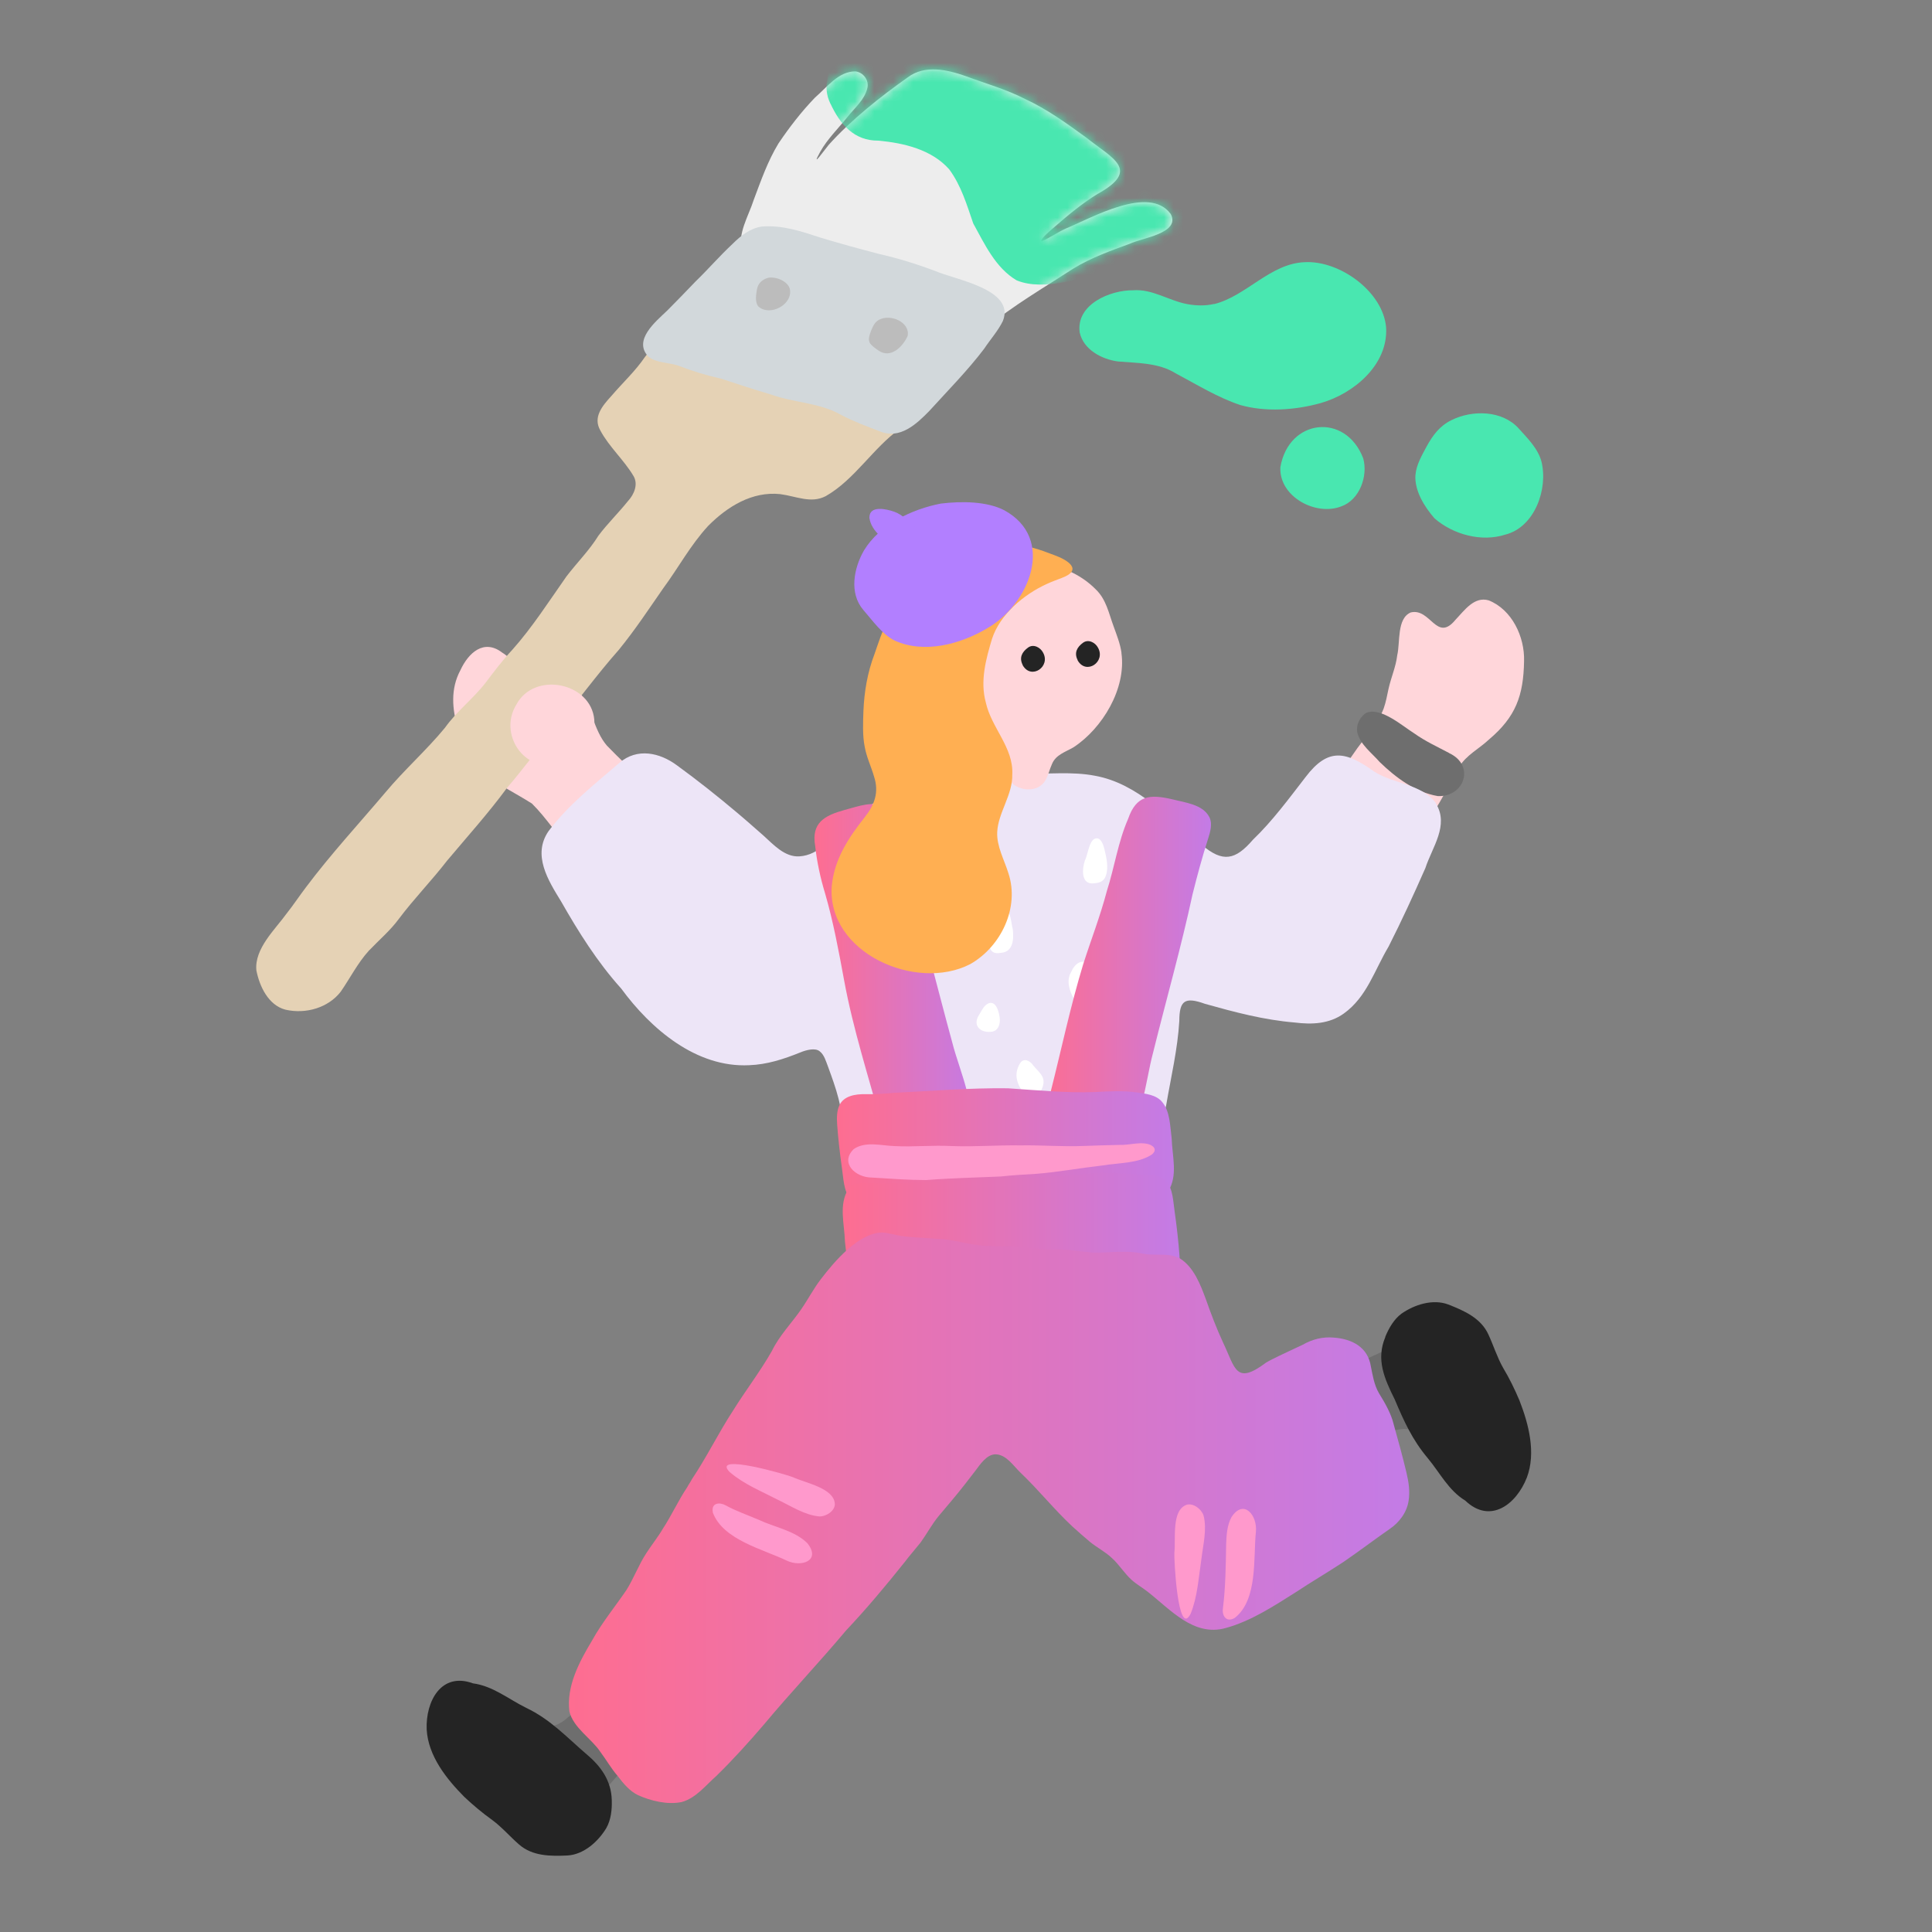 <svg xmlns="http://www.w3.org/2000/svg" width="200" height="200" fill="none"><rect width="100%" height="100%" fill="#808080" stroke="none"/><g clip-path="url(#a)"><path fill="#6E6E6E" fill-rule="evenodd" d="M137.981 143.13c-1.06 1.53-.23 2.97 1.2 3.8 1.29 1.07 2.99 1.68 4.68 1.26 1.15-.31 2.49-.58 3.18.65 1.31 2.06 2.53 4.98 5.5 4.28 1.64-.23 2.81-1.27 3.33-2.81 1.09-2.55.59-5.59-.6-8.03-1.21-2.36-3.01-5.85-6.16-5.29-1 .25-1.93.87-2.82 1.4-.95.62-1.9.95-2.82 1.37-1.92.85-4.02 1.77-5.45 3.32l-.04.06z" clip-rule="evenodd"/><path fill="#242424" fill-rule="evenodd" d="M143.412 138.4c-.99 2.35-.09 4.33.97 6.47.96 2.27 1.83 4.19 3.42 6.08 1.25 1.5 2.15 3.34 3.88 4.39 2.57 2.46 5.28.42 6.38-2.39.96-2.56.19-5.52-.77-7.98-.5-1.18-1.03-2.27-1.7-3.39-.6-1.05-1.02-2.38-1.52-3.45-.78-1.69-2.51-2.45-4.15-3.09-1.59-.6-3.5.01-4.84.95-.78.57-1.31 1.51-1.66 2.35l-.02.06z" clip-rule="evenodd"/><path fill="#49E7B0" fill-rule="evenodd" d="M132.541 48.44c-.09 2.99 3.67 5.01 6.31 3.98 1.89-.67 2.78-3.13 2.27-4.97-1.82-4.77-7.73-4.12-8.58.93zm13.979.77c-.08 1.6.91 3.22 1.98 4.45 1.93 1.68 4.87 2.48 7.34 1.68 3.02-.77 4.44-4.71 3.73-7.56-.35-1.33-1.42-2.39-2.34-3.41-1.7-1.91-4.82-1.96-6.99-.87-1.21.59-1.93 1.58-2.54 2.69-.51.95-1.08 1.92-1.17 2.96v.06zm-20.869-17.74c-.87.2-1.81.18-2.7.02-1.94-.35-3.65-1.6-5.66-1.44-2.34-.03-5.93 1.45-5.52 4.37.39 1.78 2.29 2.78 3.97 3 1.96.17 4.21.12 5.97 1.23 2.26 1.2 4.36 2.51 6.69 3.28 2.59.73 5.63.55 8.34-.21 3.43-.99 6.96-3.97 6.75-7.8-.3-3.73-4.81-6.97-8.41-6.78-3.57.12-6.04 3.49-9.36 4.33z" clip-rule="evenodd"/><path fill="#FFD6DA" fill-rule="evenodd" d="M148.361 84.15c.96-1.5 1.84-3.2 2.7-4.78.75-1.22 2.05-1.85 3.07-2.81 2.77-2.34 3.58-4.53 3.64-8.13.07-2.51-1.25-5.32-3.66-6.28-1.51-.44-2.52 1.05-3.44 2.01-1.96 2.39-2.57-1.25-4.63-.76-1.46.62-1.08 3.09-1.4 4.43-.14 1.21-.64 2.28-.91 3.52-.14.67-.27 1.36-.5 2.01-.71 1.82-2.05 3.05-3.13 4.68-1.27 1.78-2.53 3.62-3.46 5.66-.76 1.72-1.01 3.45-.41 5.01 1.2 2.53 3.56 4.43 6.44 3.14 3-1.54 3.79-5.13 5.67-7.67l.03-.05zM59.23 88.1c2.17 2.09 3.51 5.22 6.49 6.35 3.18 1.01 5.31-1.34 6.06-4.18.32-1.65-.24-3.33-1.28-4.9-2.15-3.16-5.08-5.48-7.67-8.18-.7-.81-1.08-1.81-1.46-2.79-.71-1.53-1.49-2.85-1.87-4.47-.36-1.19-.8-3.52-2.47-2.89-.74.28-1.26 1.25-1.74 1.73-1.04 1.1-2.35-.65-3.3-1.21-1.9-1.46-3.5.02-4.33 1.82-1.04 1.93-.86 4.05-.25 6.08 1.08 4.61 4.12 5.49 7.65 7.72 1.5 1.47 2.65 3.36 4.14 4.88l.04.05z" clip-rule="evenodd"/><path fill="#6E6E6E" fill-rule="evenodd" d="M149.991 77.939c-1.15-.61-2.44-1.2-3.56-2-1.26-.79-3.43-2.72-4.94-2.17-.63.31-1.17 1.24-.97 2.11.34 1.24 1.46 2.04 2.31 3.01 1.66 1.61 3.68 3.12 6 3.52 2.77.12 3.88-3.17 1.22-4.43l-.06-.03z" clip-rule="evenodd"/><path fill="#EDE5F7" fill-rule="evenodd" d="M148.641 83.13c-1.5-2-4.38-1.97-6.39-3.26-2.89-2.07-4.74-2.54-7.09.56-1.71 2.21-3.46 4.59-5.45 6.49-1.82 2.12-3.13 2.41-5.32.52-3.43-2.7-6.57-6.34-11.07-7.14-2.35-.45-4.81-.15-7.16-.22-1.72-.12-3.46.02-5.19.15-1.84.03-3.65.06-5.43.42-3.11.63-5.7 2.86-8.03 4.92-1.56 1.14-2.65 2.94-4.75 3.08-1.54.1-2.71-1.24-3.76-2.18-.85-.74-1.81-1.6-2.72-2.36-1.99-1.68-4.12-3.37-6.2-4.88-1.79-1.33-4.13-1.84-5.96-.26-2.59 2.23-5.27 4.33-7.33 7.06-1.71 2.47-.05 5.1 1.29 7.28 1.8 3.16 3.76 6.29 6.23 9.03 3.06 4.17 7.76 8.2 13.24 7.93 1.86-.07 3.55-.62 5.29-1.32.64-.27 1.55-.49 2-.13.49.37.66 1.05.88 1.61.41 1.13.79 2.16 1.08 3.29.36 1.43.49 2.92 1.03 4.28.86 1.75.47 4.23 2.39 5.33 2.4 1.38 5.18.86 7.85.75 2.66-.11 5.61.16 8.24-.44 1.4-.28 2.88-.17 4.33-.3 1.73-.24 3.45-.43 5.14-.71 1.43-.28 2.75-1.01 3.4-2.33.78-1.85 1.04-3.95 1.54-5.88.49-2.87 1.19-5.82 1.36-8.72.01-2.1.54-2.55 2.67-1.78 3.11.87 6.07 1.66 9.28 1.93 1.76.22 3.56.16 5.08-.93 2.39-1.72 3.15-4.44 4.64-6.94 1.39-2.75 2.56-5.3 3.8-8.11.71-2.18 2.48-4.43 1.1-6.68l-.03-.05z" clip-rule="evenodd"/><path fill="#fff" fill-rule="evenodd" d="M113.669 86.8c-.9-.23-1.03 1.67-1.36 2.27-.3.87-.43 2.55.95 2.37.46-.04.82-.12 1.09-.51.42-.74.27-1.78.08-2.59-.13-.59-.29-1.32-.71-1.52zm-13.93-.8c-.9-.23-1.03 1.67-1.36 2.27-.3.87-.43 2.55.95 2.37.46-.04.82-.12 1.09-.51.42-.74.27-1.78.08-2.59-.13-.59-.29-1.32-.71-1.52zm-7.479 1.91c-.86-.21-.96 1.4-1.24 1.97-.21.57-.36 1.15-.3 1.77.05.83.41 1.18 1.27 1.01 1.23-.1 1.3-1.44 1.19-2.4-.2-.76-.18-1.83-.86-2.34l-.05-.02zm11.668 5.97c-.86-.21-.96 1.4-1.24 1.97-.21.57-.36 1.15-.3 1.77.05.83.41 1.18 1.27 1.01 1.23-.1 1.3-1.44 1.19-2.4-.2-.76-.18-1.83-.86-2.34l-.05-.02zm13.551 17.549c-.86-.21-.96 1.4-1.24 1.97-.21.57-.36 1.15-.3 1.77.05.83.41 1.18 1.27 1.01 1.23-.1 1.3-1.44 1.19-2.4-.2-.76-.18-1.83-.86-2.34l-.05-.02zm3.471-21.079c.12-1.16-1.26-2.66-2.46-2.26-.56.33-.25 1.16 0 1.63.25.46.39 1.12.95 1.3.54.21 1.39.05 1.5-.61v-.07zm-27.57 25.429c.09-1.14-1.05-2.39-2.22-2.33-.83.12-.55 1.18-.23 1.71.25.46.39 1.12.95 1.3.54.21 1.39.05 1.5-.61zm26.17-19.209c-.41-.63-1.29-.48-1.46.25-.18.68-.22 1.43-.24 2.25 0 .35.05.75.27 1.01.58.59 2.11 1.01 2.31-.13.07-.28.05-.57-.01-.85-.23-.8-.5-1.74-.85-2.48l-.03-.05zm-8.35 6.89c.34.62 1.25.56 1.77.19.77-.51.82-2.58.28-3.31-.74-1.2-1.84-.96-2.35.26-.55.87-.2 1.98.27 2.8zm-14.121-7.4c-.41-.63-1.29-.48-1.46.25-.18.68-.22 1.43-.24 2.25 0 .35.05.75.27 1.01.58.59 2.11 1.01 2.31-.13.07-.28.05-.57-.01-.85-.23-.8-.5-1.74-.85-2.48l-.03-.05zm-5.729 6.339c.34.62 1.25.56 1.77.19.77-.51.82-2.58.28-3.31-.74-1.2-1.84-.96-2.35.26-.55.87-.2 1.98.27 2.8zm11.16 1.42c-.6.1-.84.74-1.14 1.21-.77 1.17.18 1.97 1.38 1.76.73-.17.86-1.07.69-1.71-.09-.49-.34-1.28-.88-1.26h-.06zm-6.44 1.81c-.23-1.2-1.37-.37-1.81.25-.57.84-1.01 2.46.2 2.93.69.22 1.08-.47 1.3-1.04.37-.61.45-1.45.32-2.09v-.06zm19.268 4.211c.75-.68-.08-1.73-.31-2.46-.26-.59-1.04-1.11-1.66-.74-.48.36-.37 1.11-.34 1.67.04 1.18 1.15 2.15 2.26 1.56l.05-.04zm-9.21 3.54c1.08.8 2.27-.89 1.79-1.9-.23-.46-.65-.8-.97-1.2-.31-.48-.98-.81-1.35-.21-.74 1.21-.27 2.26.49 3.27l.05.04zm-6.668 3.229c.779.6 1.879-.33 2.219-1.03.17-.71-.1-1.72-.49-2.31-.65-.65-2.1-.47-2.44.47-.63 1.05-.25 2.04.65 2.82l.05.04z" clip-rule="evenodd"/><path fill="#FFD6DA" fill-rule="evenodd" d="M116.091 67.549c-.13-.92-.49-1.81-.8-2.68-.52-1.39-.76-2.81-1.87-3.87-3.25-3.28-8.9-3.63-12.68-1.1-3.3 2.2-4.06 6.44-3.98 10.15.05 2.22 1.07 4.39 2.44 6.1.59.64 1.2 1.13 1.9 1.54 1.01.61 2.2.63 2.71 1.74.24.52.41 1.13.84 1.54.93.98 2.81 1.07 3.55-.16.32-.53.45-1.18.71-1.74.4-.95 1.4-1.23 2.22-1.71 2.99-1.96 5.47-6.07 4.96-9.75z" clip-rule="evenodd"/><path fill="#242424" fill-rule="evenodd" d="M105.87 68.84c-.39-.76-.07-1.35.55-1.8.55-.41 1.28-.03 1.56.52.8 1.45-1.2 2.82-2.09 1.34l-.03-.05zm5.691-.5c-.39-.76-.07-1.35.55-1.8.55-.41 1.28-.03 1.56.52.8 1.45-1.2 2.82-2.09 1.34l-.03-.05z" clip-rule="evenodd"/><path fill="#E5D2B5" fill-rule="evenodd" d="M38.24 98.36c1.02-1.07 2.17-2.04 3.05-3.24 1.57-2.09 3.38-3.94 4.99-6.02 2.07-2.47 4.28-4.92 6.19-7.52 1.72-2 3.38-4.28 5.09-6.31 2.23-2.66 4.19-5.39 6.5-8 1.74-2.14 3.06-4.16 4.59-6.36 1.59-2.15 2.81-4.46 4.65-6.46 2.01-2.03 4.57-3.6 7.46-3.3 1.71.23 3.19 1 4.72.21 2.99-1.7 4.91-5 7.7-6.99.93-.72 1.12-1.93-.16-2.46-.8-.33-1.71-.28-2.55-.48-1.5-.37-2.99-1.1-4.47-1.59-1.24-.43-2.5-.7-3.73-1.12-2.37-.73-5-1.4-7.29-2.46-1.8-.6-3.71-1.5-5.64-1.26-.84.12-1.5.65-2.02 1.26-.23.28-.33.39-.56.7-1 1.47-2.3 2.66-3.47 4.03-.96 1.05-1.92 2.2-1.15 3.56.91 1.71 2.45 3.06 3.43 4.71.52.85.09 1.91-.57 2.62-.98 1.22-2.12 2.33-3.05 3.57-.94 1.52-2.21 2.78-3.31 4.22-1.78 2.53-3.54 5.28-5.6 7.59-.99 1.06-1.9 2.26-2.76 3.4-1.28 1.66-3.01 2.97-4.22 4.68-1.9 2.31-4.24 4.38-6.17 6.7-2.72 3.21-5.66 6.4-8.21 9.8-.68.89-1.31 1.85-2.01 2.73-1.18 1.64-3.35 3.63-3.13 5.881.32 1.65 1.24 3.61 3.01 4.07 2.14.49 4.45-.22 5.72-1.86.95-1.37 1.77-2.99 2.9-4.23l.04-.05z" clip-rule="evenodd"/><path fill="#EDEDED" fill-rule="evenodd" d="M121.18 22.14c-2.23-3.02-8.19.43-10.85 1.52-.8.36-1.64.95-2.43 1.28-.11.03-.1.01-.12 0 .12-.42.97-1.07 1.36-1.43 1.41-1.23 2.96-2.51 4.44-3.41 4.56-2.52 1.6-3.67-1.15-5.87-2.04-1.48-4.04-2.93-6.31-3.98-1.96-1.01-4.09-1.6-6.15-2.37-1.92-.67-4.22-1.21-6 .13-2.87 2.03-5.84 4.38-8.18 6.98-.42.5-1.94 2.65-.88.72.73-1.31 1.9-2.45 2.82-3.6.75-.95 1.78-1.79 2.06-3 .19-.81-.43-1.63-1.24-1.72-1.74-.01-2.92 1.62-4.19 2.72-1.37 1.42-2.66 3.08-3.78 4.75-1.1 1.81-1.8 3.82-2.54 5.79-.57 1.78-1.71 3.5-1.25 5.37.45 1.52 2.16 1.99 3.56 2.27 1.4.26 2.74.68 4.1 1.18 2.48 1.07 5.08 1.68 7.56 2.68 1.77.7 3.46 1.31 5.27 1.83 1.54.48 3.32 1.12 4.75 0 2.83-2.34 6.04-4.2 9.1-6.19 1.82-1.11 3.83-1.83 5.83-2.56 1.21-.59 5.26-1.08 4.24-3.06l-.03-.05z" clip-rule="evenodd"/><mask id="b" width="46" height="28" x="76" y="7" maskUnits="userSpaceOnUse" style="mask-type:luminance"><path fill="#fff" d="M121.18 22.14c-2.23-3.02-8.19.43-10.85 1.52-.8.36-1.64.95-2.43 1.28-.11.03-.1.01-.12 0 .12-.42.97-1.07 1.36-1.43 1.41-1.23 2.96-2.51 4.44-3.41 4.56-2.52 1.6-3.67-1.15-5.87-2.04-1.48-4.04-2.93-6.31-3.98-1.96-1.01-4.09-1.6-6.15-2.37-1.92-.67-4.22-1.21-6 .13-2.87 2.03-5.84 4.38-8.18 6.98-.42.5-1.94 2.65-.88.72.73-1.31 1.9-2.45 2.82-3.6.75-.95 1.78-1.79 2.06-3 .19-.81-.43-1.63-1.24-1.72-1.74-.01-2.92 1.62-4.19 2.72-1.37 1.42-2.66 3.08-3.78 4.75-1.1 1.81-1.8 3.82-2.54 5.79-.57 1.78-1.71 3.5-1.25 5.37.45 1.52 2.16 1.99 3.56 2.27 1.4.26 2.74.68 4.1 1.18 2.48 1.07 5.08 1.68 7.56 2.68 1.77.7 3.46 1.31 5.27 1.83 1.54.48 3.32 1.12 4.75 0 2.83-2.34 6.04-4.2 9.1-6.19 1.82-1.11 3.83-1.83 5.83-2.56 1.21-.59 5.26-1.08 4.24-3.06l-.03-.05z"/></mask><g mask="url(#b)"><path fill="#49E7B0" fill-rule="evenodd" d="M85.97 10.73c.99 2.12 2.42 3.85 4.97 3.83 2.6.24 5.51.91 7.33 2.98 1.24 1.69 1.81 3.65 2.48 5.59 1.17 2.12 2.3 4.6 4.49 5.89 2.87 1.19 7.07-.32 9.98-1.13 8.29-2.31 16.55-6.91 10.49-15.94C118.35 2.81 88.98-9.1 85.68 8c-.23 1.05-.12 1.86.26 2.68l.02.05z" clip-rule="evenodd"/></g><path fill="#D2D8DB" fill-rule="evenodd" d="M67.122 36.92c.85.68 2.12.59 3.12.94 1.51.58 2.78.97 4.37 1.33 1.68.54 3.51 1.16 5.2 1.65 2.38.86 5.02.83 7.26 2.11 1.24.66 2.64 1.18 4 1.7 2.08.87 3.8-.74 5.15-2.13 1.89-2.08 3.98-4.2 5.66-6.42.64-.97 1.44-1.85 1.94-2.88 1.3-3.3-5.04-4.28-6.98-5.16-1.88-.7-3.8-1.31-5.76-1.75-1.96-.51-4.24-1.13-6.14-1.71-1.99-.65-3.91-1.31-6.05-1.15-1.22.16-2.22.96-3.06 1.8-1.36 1.27-2.47 2.57-3.83 3.89-1.02 1.06-1.99 2.07-2.95 3.03-1.2 1.14-3.52 3.04-1.95 4.73l.04.04z" clip-rule="evenodd"/><path fill="#BCBCBC" fill-rule="evenodd" d="M78.503 31.72c1.2 1.1 3.65-.22 3.25-1.85-.23-.74-1.35-1.25-2.2-1.12-.67.17-1.1.6-1.2 1.24-.09.53-.2 1.23.11 1.69l.04.05zm11.528 3.77c.22.33.61.59.93.81 1.24.85 2.51-.41 3-1.53.26-1.44-1.8-2.31-2.98-1.66-.43.24-.62.67-.78 1.06-.19.49-.35.94-.18 1.27l.02.04z" clip-rule="evenodd"/><path fill="url(#c)" d="M125.182 84.57c-.68-1.3-2.48-1.48-3.84-1.83-2.29-.53-3.71-.44-4.56 2.03-1.04 2.37-1.4 4.97-2.2 7.47-.7 2.65-1.63 5.01-2.45 7.58-1.33 4.371-2.25 8.791-3.37 13.211-.24 1.08-.45 2.13-.77 3.19-.36 1.15-.89 2.97.28 3.83 1.46.91 3.4.92 5.04 1.26 1.38.26 2.58.09 3.06-1.45.65-1.96 1.29-3.75 1.83-5.7.48-1.7.72-3.55 1.18-5.25 1.35-5.45 2.89-10.85 4.07-16.33.47-1.89 1.01-3.9 1.62-5.79.22-.68.45-1.53.14-2.16l-.02-.05z"/><path fill="url(#d)" d="M91.69 83.62c-1.23-.82-2.9-.12-4.27.23-2.05.57-3.46 1.31-3.03 3.74.17 1.6.54 3.32 1.03 4.92.84 2.89 1.42 6.02 1.96 8.959.94 5.12 2.56 10.07 3.91 15.08.32 1.07.65 2.09.89 3.18.26 1.21.7 3.09 2.18 3.25 1.72.06 3.44-.83 5.04-1.33 1.3-.42 2.25-1.19 1.91-2.72-.4-2.04-.72-3.92-1.2-5.9-.42-1.73-1.12-3.47-1.55-5.18-1.5-5.47-2.81-10.95-4.49-16.38-.51-1.87-1.02-3.88-1.42-5.83-.14-.71-.36-1.56-.94-1.97l-.04-.03z"/><path fill="url(#e)" d="M120.942 123.309c1.01-1.64.41-3.56.35-5.45-.17-1.26-.15-2.8-1-3.8-.62-.74-1.72-.84-2.59-.97-1.43-.2-2.91-.12-4.36-.04-2.99.11-6.03-.2-9.02-.39-4-.05-7.8.28-11.79.47-1.08.11-1.96.15-2.96.14-1-.02-2.24.16-2.69 1.18-.27.58-.26 1.31-.22 1.96.11 1.49.28 2.99.49 4.48.17 1.09.16 2.39.89 3.25.74.74 1.93.59 2.91.68 1.5.1 2.96.22 4.48.13 1.39-.11 2.85-.34 4.24-.34 1.48-.11 3.03-.2 4.49-.12 3.65-.15 7.33-.37 10.97-.59 1.12 0 2.28-.04 3.46.01.78.03 1.78.12 2.3-.55l.03-.04z"/><path fill="url(#f)" d="M87.82 123.08c-1.01 1.64-.41 3.56-.35 5.45.17 1.26.15 2.8 1 3.8.62.74 1.72.84 2.59.97 1.43.2 2.91.12 4.36.04 2.99-.11 6.03.2 9.02.39 4 .05 7.8-.28 11.79-.47 1.08-.11 1.96-.15 2.96-.14 1 .02 2.24-.16 2.69-1.18.27-.58.26-1.31.22-1.96-.11-1.49-.28-2.99-.49-4.48-.17-1.09-.16-2.39-.89-3.25-.74-.74-1.93-.59-2.91-.68-1.5-.1-2.96-.22-4.48-.13-1.39.11-2.85.34-4.24.34-1.48.11-3.03.2-4.49.12-3.65.15-7.33.37-10.97.59-1.12 0-2.28.04-3.46-.01-.78-.03-1.78-.12-2.3.55l-.03.04z"/><path fill="#FFAF52" fill-rule="evenodd" d="M102.321 56.779c-4.36.8-8.05 3.87-10.43 7.52-.61 1.08-.95 2.24-1.36 3.4-.73 1.9-1.07 3.92-1.15 5.93-.04 1.13-.1 2.53.13 3.66.19 1.09.68 2.08.98 3.13.51 1.58.06 2.87-.96 4.16-1.71 2.16-3.17 4.38-3.43 7.16-.49 6.89 8.72 10.96 14.33 8.07 3.21-1.82 5.13-5.87 3.96-9.41-.43-1.4-1.23-2.79-1.16-4.27.1-2.02 1.61-3.85 1.56-5.96.14-2.79-2.17-4.83-2.74-7.45-.61-2.21.01-4.49.65-6.61.82-2.49 3.27-4.58 5.69-5.67.49-.23 1.01-.41 1.52-.61 2.26-.84.58-1.87-.71-2.34-1.5-.57-3.16-1.21-4.72-1.05-.7.06-1.42.2-2.1.33h-.06z" clip-rule="evenodd"/><path fill="#FFD6DA" fill-rule="evenodd" d="M61.52 74.5c-.35-3.87-6.23-5.05-8.08-1.54-1.83 3 .77 6.99 4.28 6.14 1.92-.67 3.98-2.3 3.8-4.54z" clip-rule="evenodd"/><path fill="#B27FFF" fill-rule="evenodd" d="M89.44 56.98c1.61-2.67 4.96-4.28 7.96-4.85 2.14-.26 4.731-.24 6.541.68 5.39 2.93 2.65 9.71-1.73 12.22-2.8 1.67-6.54 2.67-9.6 1.28-1.29-.64-2.29-2.08-3.25-3.18-1.47-1.72-.98-4.29.05-6.1z" clip-rule="evenodd"/><path fill="#B27FFF" fill-rule="evenodd" d="M92.83 56.7c-1.13-.66-2.63-1.65-2.83-3.09-.03-1.33 1.74-.93 2.56-.64.86.29 1.63 1.1 2.2 1.71.3.33.63.78.65 1.22.07.59-.5 1.1-1.07 1.19-.51.1-1.02-.12-1.46-.35l-.06-.03z" clip-rule="evenodd"/><path fill="#F9C" fill-rule="evenodd" d="M119.191 118.56c-.98-.47-2.25.01-3.3-.04-1.27.02-2.47.07-3.73.11-2.18.09-4.34-.1-6.53-.06-2.41-.04-4.65.16-7.09.07-2.08-.11-3.96.11-5.98 0-1.36-.05-2.97-.52-4.18.31-1.47 1.43.17 2.95 1.87 2.95 1.93.12 3.78.26 5.63.26 2.52-.2 5.17-.26 7.71-.37 1.25-.14 2.5-.21 3.75-.28 2.27-.19 4.41-.59 6.78-.86 1.65-.28 3.73-.2 5.14-1.15.4-.34.34-.69-.03-.9l-.04-.02z" clip-rule="evenodd"/><path fill="#6E6E6E" fill-rule="evenodd" d="M66.34 179.871c.35-1.82-.97-2.8-2.61-2.98-1.66-.48-3.51-.3-4.88.84-2.05 1.86-2.9.6-4.74-.61-1.59-1.12-3.23-1.73-4.93-.47-1.4.87-2.03 2.3-1.89 3.91.03 2.76 1.69 5.33 3.75 7.07 2.03 1.66 5.07 4.11 7.69 2.33.81-.63 1.4-1.58 1.99-2.41.61-.95 1.34-1.64 2-2.39 1.4-1.55 2.94-3.24 3.61-5.23v-.07z" clip-rule="evenodd"/><path fill="url(#g)" d="M139.032 161.72c1.56-1.06 3.24-2.34 4.84-3.45.99-.67 1.78-1.73 1.95-2.94.15-.96 0-1.93-.22-2.86-.38-1.61-.87-3.38-1.33-5.03-.26-1.1-.89-2.19-1.53-3.23-.49-.84-.65-1.86-.83-2.76-.31-1.99-1.94-2.84-3.81-2.98-1.15-.11-2.24.16-3.25.74-1.07.51-2.17 1-3.21 1.53-.19.1-.39.2-.57.31-3.17 2.38-3.19.58-4.46-2.07-.67-1.44-1.26-3-1.77-4.45-.56-1.52-1.26-3.38-2.73-4.28-1.23-.62-2.64-.19-3.94-.5-1.62-.35-3.41-.04-5.06-.08-1.49-.13-2.95-.42-4.43-.31-1.31-.05-2.64-.27-3.93-.34-.92-.02-1.96.02-2.96-.07-1.62-.11-3.01-.64-4.65-.7-1.17-.1-2.59-.13-3.79-.3-.74-.11-1.34-.32-2.03-.36-2.44.03-4.96 3.01-6.34 4.82-.77 1-1.35 2.13-2.05 3.14-1 1.44-2.24 2.69-3.02 4.29-1.2 2.12-2.76 4.14-4.03 6.19-1.55 2.38-2.7 4.77-4.25 7.09-.16.31-.32.51-.5.85-.9 1.33-1.62 2.92-2.5 4.26-.52.89-1.17 1.69-1.73 2.56-.79 1.2-1.31 2.64-2.08 3.85-1.18 1.72-2.53 3.37-3.54 5.2-1.31 2.18-2.66 4.71-2.34 7.32.4 1.7 2.29 2.82 3.19 4.17.61.81 1.15 1.77 1.82 2.53.57.76 1.22 1.55 2.09 1.97 1.3.59 3.04 1.02 4.51.72 1.49-.4 2.48-1.72 3.6-2.7 1.7-1.66 3.4-3.54 4.94-5.34 2.76-3.31 5.72-6.42 8.47-9.7 2.13-2.26 4.14-4.66 6.08-7.09.5-.67 1.11-1.35 1.65-2.03.65-.9 1.17-1.89 1.88-2.75.91-1.09 1.84-2.16 2.71-3.28.36-.46.7-.9 1.06-1.37.52-.69 1.21-1.76 2.15-1.74 1.11.05 1.82 1.21 2.58 1.93 1.85 1.76 3.49 3.82 5.34 5.54.57.53 1.19 1.05 1.78 1.56.72.6 1.63 1.06 2.28 1.68.76.67 1.28 1.56 2.04 2.26.52.48 1.16.83 1.71 1.27 2.32 1.81 4.76 4.68 8.07 3.74 2.6-.71 4.99-2.28 7.24-3.7 1.6-1.06 3.24-2.02 4.84-3.07z"/><path fill="#242424" fill-rule="evenodd" d="M63.33 186.34c-.05-1.99-1.11-3.49-2.61-4.74-2.11-1.82-3.75-3.61-6.24-4.8-1.8-.88-3.45-2.27-5.52-2.54-3.28-1.2-4.91 1.85-4.79 4.78.16 2.75 2.05 5.11 3.89 6.97.93.87 1.84 1.64 2.9 2.4.98.72 1.88 1.76 2.77 2.53 1.39 1.22 3.27 1.22 5.01 1.14 1.7-.1 3.18-1.44 4.02-2.83.49-.85.6-1.94.57-2.84z" clip-rule="evenodd"/><path fill="#F9C" fill-rule="evenodd" d="M75.582 152.421c1.45 1.24 3.26 1.96 4.97 2.85 1.36.65 2.77 1.58 4.27 1.71.68.02 1.6-.55 1.6-1.28-.07-1.66-3.02-2.17-4.33-2.78-.5-.23-8.54-2.57-6.56-.54l.04.04zm-1.78 4.188c1.08 2.81 5.16 3.75 7.63 4.94 1.51.72 3.57.03 2.17-1.77-1.3-1.33-3.43-1.68-5.01-2.43-1.25-.54-2.33-.89-3.48-1.52-.63-.35-1.51-.26-1.32.72v.06zm49.458 10.432c.71-1.76.81-3.7 1.1-5.59.17-1.49.61-3.11.23-4.57-.21-.66-1.08-1.33-1.77-1.1-1.57.58-1.09 3.52-1.25 4.96-.05.52.35 8.86 1.67 6.34l.02-.05zm4.581.429c2.38-1.89 1.89-6.19 2.17-8.9.17-1.69-1.25-3.451-2.52-1.531-.47.84-.53 1.9-.56 2.83-.04 2.29-.06 4.401-.33 6.591-.12.74.29 1.529 1.18 1.049l.05-.03z" clip-rule="evenodd"/></g><defs><linearGradient id="c" x1="107.222" x2="130.512" y1="101.941" y2="101.941" gradientUnits="userSpaceOnUse"><stop stop-color="#FF6D8F"/><stop offset="1" stop-color="#B27FFF"/></linearGradient><linearGradient id="d" x1="84.01" x2="106.35" y1="103.099" y2="103.099" gradientUnits="userSpaceOnUse"><stop stop-color="#FF6D8F"/><stop offset="1" stop-color="#B27FFF"/></linearGradient><linearGradient id="e" x1="86.012" x2="131.632" y1="118.809" y2="118.809" gradientUnits="userSpaceOnUse"><stop stop-color="#FF6D8F"/><stop offset="1" stop-color="#B27FFF"/></linearGradient><linearGradient id="f" x1="86.6" x2="132.22" y1="127.57" y2="127.57" gradientUnits="userSpaceOnUse"><stop stop-color="#FF6D8F"/><stop offset="1" stop-color="#B27FFF"/></linearGradient><linearGradient id="g" x1="57.312" x2="171.102" y1="157.11" y2="157.11" gradientUnits="userSpaceOnUse"><stop stop-color="#FF6D8F"/><stop offset="1" stop-color="#B27FFF"/></linearGradient><clipPath id="a"><path fill="#fff" d="M0 0h200v200H0z"/></clipPath></defs></svg>